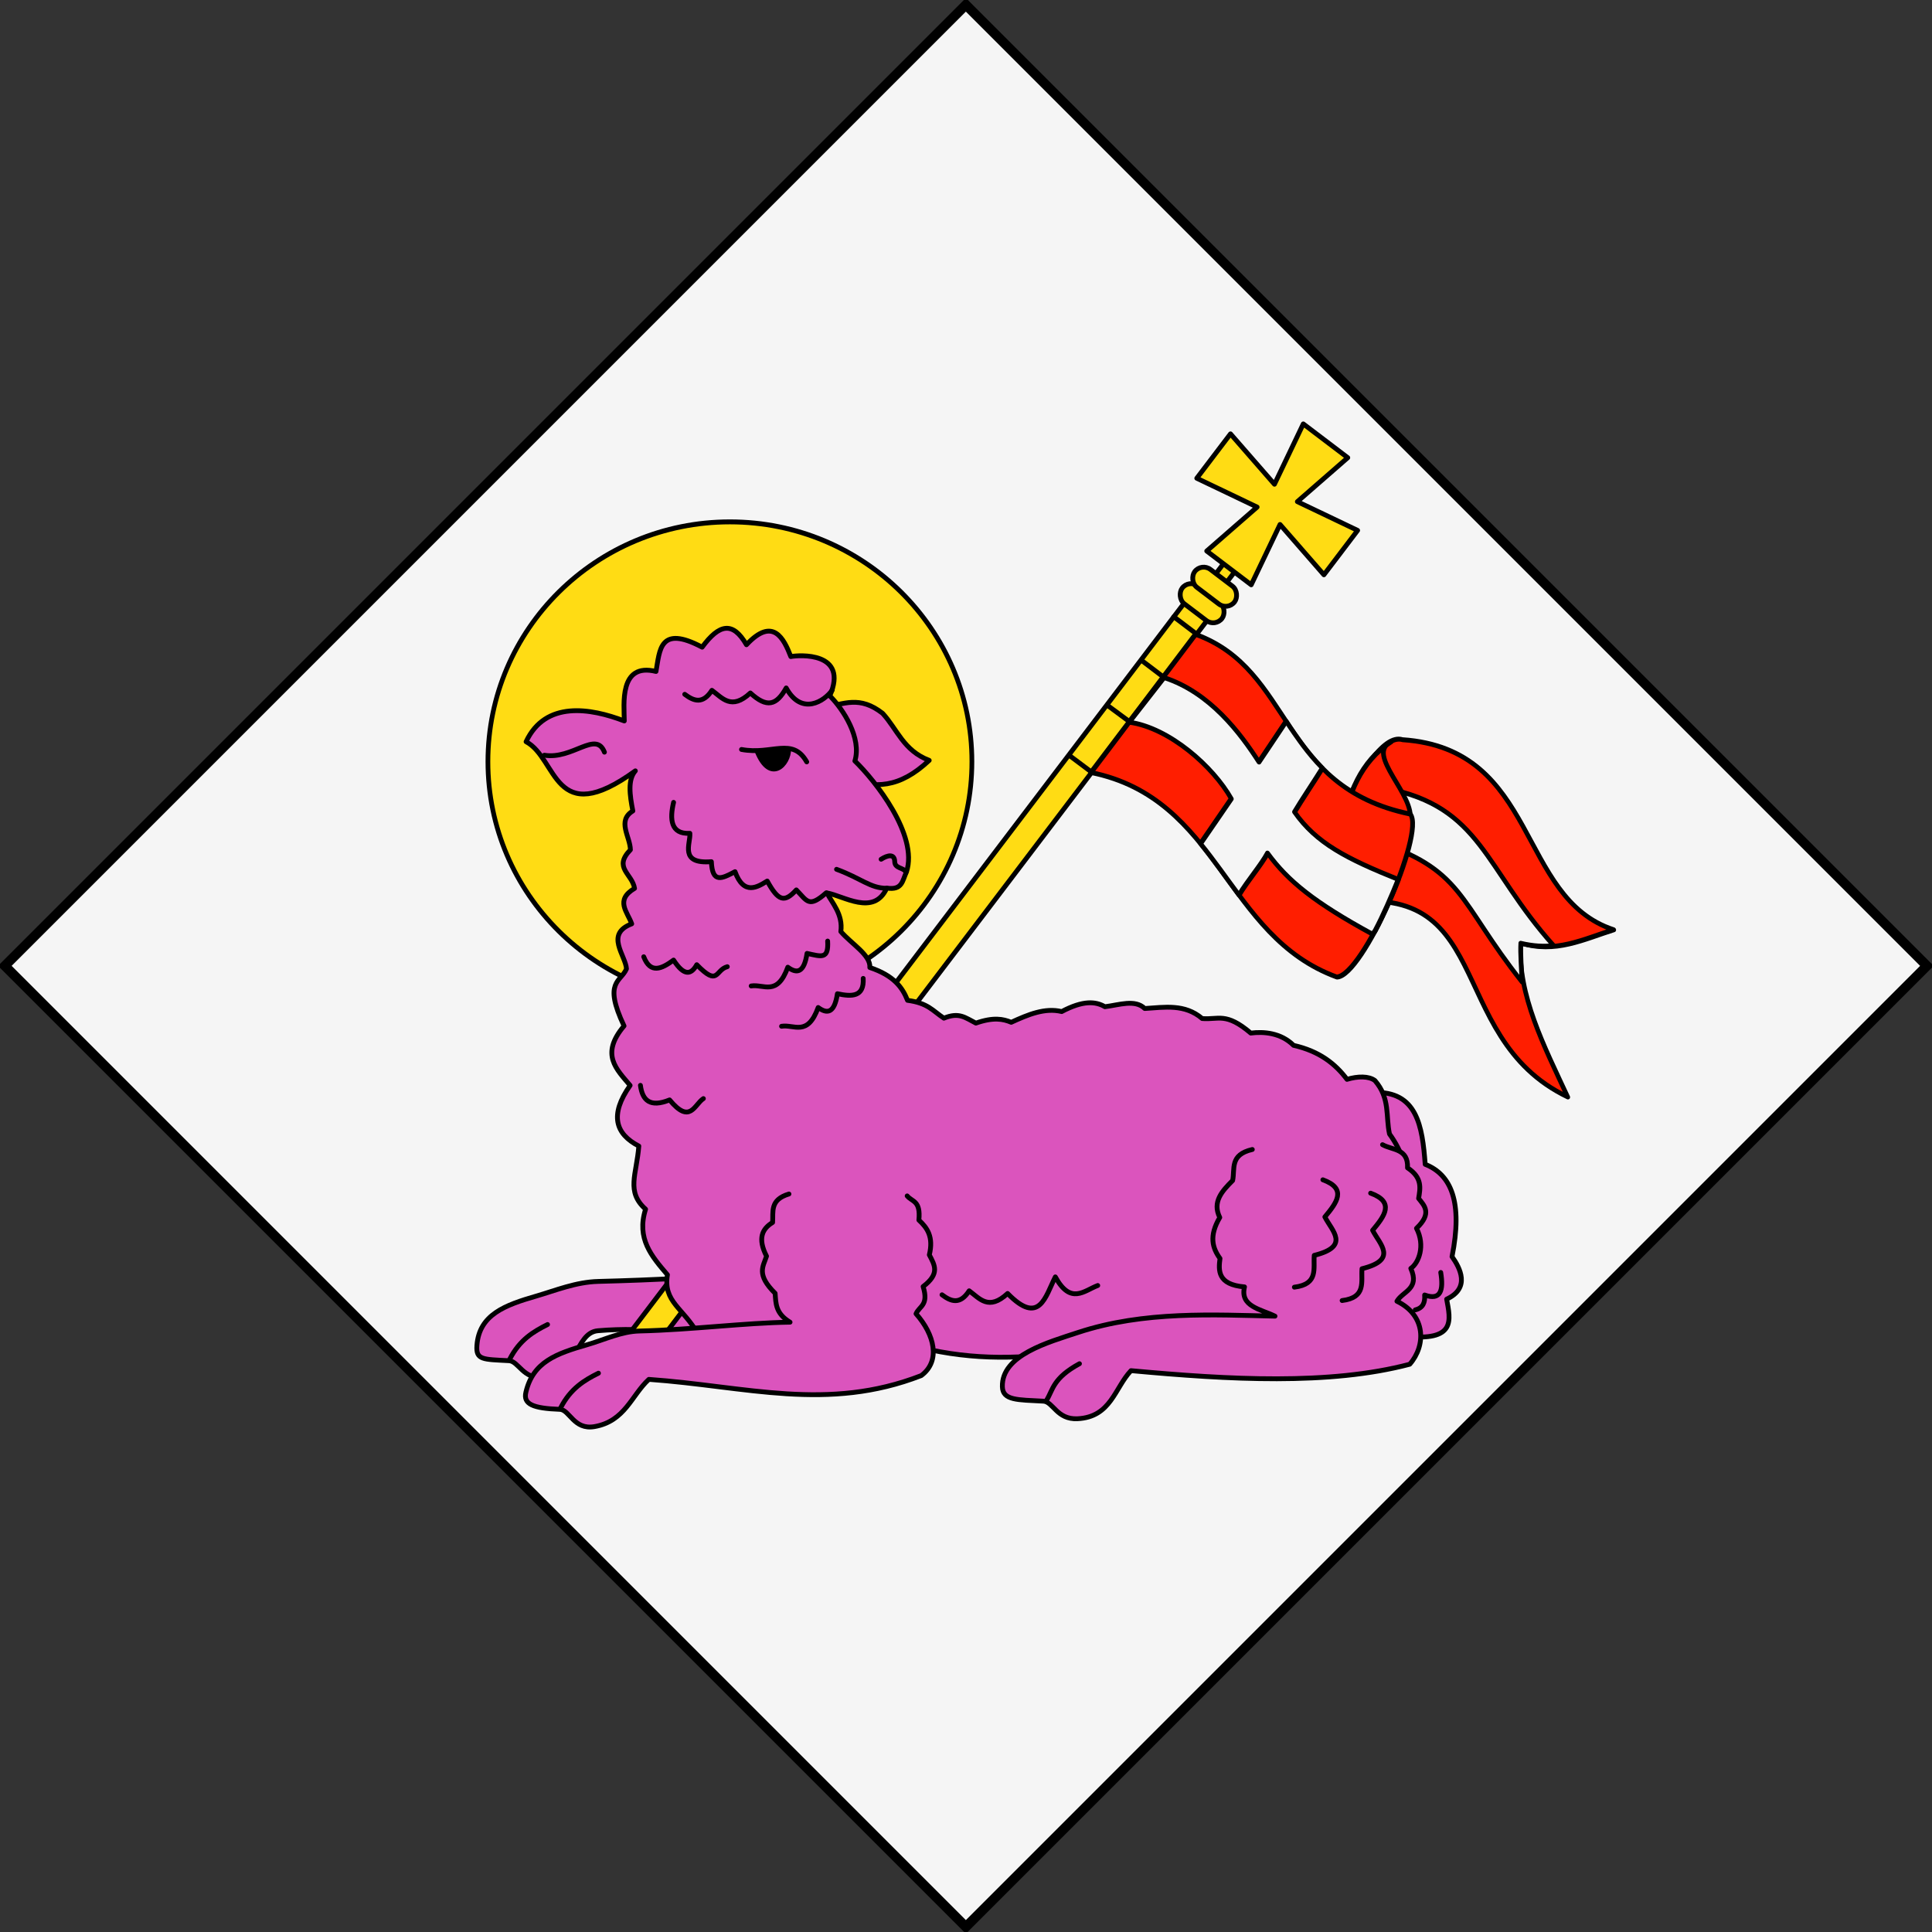 <?xml version="1.0" encoding="UTF-8" standalone="no"?>
<!-- Created with Inkscape (http://www.inkscape.org/) -->

<svg
   xmlns:dc="http://purl.org/dc/elements/1.1/"
   xmlns:cc="http://creativecommons.org/ns#"
   xmlns:rdf="http://www.w3.org/1999/02/22-rdf-syntax-ns#"
   xmlns:svg="http://www.w3.org/2000/svg"
   xmlns="http://www.w3.org/2000/svg"
   xmlns:sodipodi="http://sodipodi.sourceforge.net/DTD/sodipodi-0.dtd"
   xmlns:inkscape="http://www.inkscape.org/namespaces/inkscape"
   width="602"
   height="602"
   id="svg3194"
   sodipodi:version="0.32"
   inkscape:version="0.47 r22583"
   version="1.0"
   sodipodi:docname="Isil i Alós.svg"
   inkscape:output_extension="org.inkscape.output.svg.inkscape">
  <rect width="100%" height="100%" fill="#333333" stroke="none"/>
  <defs
     id="defs3196">
    <inkscape:perspective
       sodipodi:type="inkscape:persp3d"
       inkscape:vp_x="0 : 301 : 1"
       inkscape:vp_y="0 : 1000 : 0"
       inkscape:vp_z="602 : 301 : 1"
       inkscape:persp3d-origin="301 : 200.66667 : 1"
       id="perspective95" />
    <inkscape:perspective
       sodipodi:type="inkscape:persp3d"
       inkscape:vp_x="0 : 445.08908 : 1"
       inkscape:vp_y="0 : 1000 : 0"
       inkscape:vp_z="602 : 445.08908 : 1"
       inkscape:persp3d-origin="301 : 296.72605 : 1"
       id="perspective4601" />
    <inkscape:path-effect
       is_visible="true"
       id="path-effect5279"
       effect="spiro" />
    <inkscape:path-effect
       is_visible="true"
       id="path-effect5283"
       effect="spiro" />
    <inkscape:path-effect
       is_visible="true"
       id="path-effect5287"
       effect="spiro" />
    <inkscape:path-effect
       is_visible="true"
       id="path-effect5291"
       effect="spiro" />
    <inkscape:path-effect
       is_visible="true"
       id="path-effect5295"
       effect="spiro" />
    <inkscape:path-effect
       is_visible="true"
       id="path-effect5299"
       effect="spiro" />
    <inkscape:path-effect
       is_visible="true"
       id="path-effect5303"
       effect="spiro" />
    <inkscape:path-effect
       is_visible="true"
       id="path-effect5307"
       effect="spiro" />
    <inkscape:path-effect
       is_visible="true"
       id="path-effect5311"
       effect="spiro" />
    <inkscape:path-effect
       is_visible="true"
       id="path-effect5315"
       effect="spiro" />
    <inkscape:path-effect
       is_visible="true"
       id="path-effect5319"
       effect="spiro" />
    <inkscape:path-effect
       is_visible="true"
       id="path-effect5323"
       effect="spiro" />
    <inkscape:path-effect
       effect="spiro"
       id="path-effect5153"
       is_visible="true" />
    <inkscape:path-effect
       effect="spiro"
       id="path-effect5156"
       is_visible="true" />
    <inkscape:path-effect
       effect="spiro"
       id="path-effect5159"
       is_visible="true" />
    <inkscape:path-effect
       effect="spiro"
       id="path-effect5162"
       is_visible="true" />
    <inkscape:path-effect
       effect="spiro"
       id="path-effect5165"
       is_visible="true" />
    <inkscape:path-effect
       effect="spiro"
       id="path-effect5168"
       is_visible="true" />
    <inkscape:path-effect
       effect="spiro"
       id="path-effect5171"
       is_visible="true" />
    <inkscape:path-effect
       effect="spiro"
       id="path-effect5174"
       is_visible="true" />
    <inkscape:path-effect
       effect="spiro"
       id="path-effect5177"
       is_visible="true" />
    <inkscape:path-effect
       effect="spiro"
       id="path-effect5180"
       is_visible="true" />
    <inkscape:path-effect
       effect="spiro"
       id="path-effect5183"
       is_visible="true" />
    <inkscape:path-effect
       effect="spiro"
       id="path-effect5186"
       is_visible="true" />
    <inkscape:perspective
       sodipodi:type="inkscape:persp3d"
       inkscape:vp_x="0 : 295.29373 : 1"
       inkscape:vp_y="0 : 1000 : 0"
       inkscape:vp_z="1144.1853 : 295.29373 : 1"
       inkscape:persp3d-origin="572.09265 : 196.86249 : 1"
       id="perspective4442" />
    <inkscape:perspective
       id="perspective4074"
       inkscape:persp3d-origin="0.5 : 0.33333333 : 1"
       inkscape:vp_z="1 : 0.5 : 1"
       inkscape:vp_y="0 : 1000 : 0"
       inkscape:vp_x="0 : 0.5 : 1"
       sodipodi:type="inkscape:persp3d" />
    <inkscape:perspective
       id="perspective4216"
       inkscape:persp3d-origin="0.5 : 0.33333333 : 1"
       inkscape:vp_z="1 : 0.5 : 1"
       inkscape:vp_y="0 : 1000 : 0"
       inkscape:vp_x="0 : 0.5 : 1"
       sodipodi:type="inkscape:persp3d" />
    <inkscape:perspective
       id="perspective4496"
       inkscape:persp3d-origin="0.5 : 0.33333333 : 1"
       inkscape:vp_z="1 : 0.5 : 1"
       inkscape:vp_y="0 : 1000 : 0"
       inkscape:vp_x="0 : 0.5 : 1"
       sodipodi:type="inkscape:persp3d" />
    <inkscape:perspective
       sodipodi:type="inkscape:persp3d"
       inkscape:vp_x="0 : 0.5 : 1"
       inkscape:vp_y="0 : 1000 : 0"
       inkscape:vp_z="1 : 0.5 : 1"
       inkscape:persp3d-origin="0.5 : 0.33333333 : 1"
       id="perspective4657" />
    <inkscape:perspective
       sodipodi:type="inkscape:persp3d"
       inkscape:vp_x="0 : 0.5 : 1"
       inkscape:vp_y="0 : 1000 : 0"
       inkscape:vp_z="1 : 0.5 : 1"
       inkscape:persp3d-origin="0.5 : 0.33333333 : 1"
       id="perspective3553" />
    <inkscape:perspective
       id="perspective10"
       inkscape:persp3d-origin="372.04724 : 350.78739 : 1"
       inkscape:vp_z="744.09448 : 526.18109 : 1"
       inkscape:vp_y="0 : 1000 : 0"
       inkscape:vp_x="0 : 526.18109 : 1"
       sodipodi:type="inkscape:persp3d" />
  </defs>
  <sodipodi:namedview
     id="base"
     pagecolor="#ffffff"
     bordercolor="#666666"
     borderopacity="1.0"
     gridtolerance="10000"
     guidetolerance="10"
     objecttolerance="10"
     inkscape:pageopacity="0.0"
     inkscape:pageshadow="2"
     inkscape:zoom="0.87301075"
     inkscape:cx="312.71093"
     inkscape:cy="254.2924"
     inkscape:document-units="px"
     inkscape:current-layer="layer2"
     inkscape:window-width="1920"
     inkscape:window-height="1032"
     inkscape:window-x="0"
     inkscape:window-y="0"
     height="975px"
     width="550px"
     showgrid="false"
     showguides="true"
     inkscape:guide-bbox="true"
     inkscape:window-maximized="1" />
  <g
     inkscape:groupmode="layer"
     id="layer3"
     inkscape:label="Timbre"
     transform="translate(-28.929,76.64)"
     style="display:inline" />
  <g
     inkscape:label="Escudo"
     inkscape:groupmode="layer"
     id="layer1"
     transform="translate(-28.929,76.64)">
    <g
       id="g7012"
       inkscape:label="Timbre"
       transform="translate(-580.86,-211.678)"
       style="display:inline" />
    <g
       inkscape:label="Escudo"
       id="g7014"
       transform="translate(-580.86,-211.678)"
       style="display:inline" />
    <g
       id="g7016"
       inkscape:label="Piezas"
       style="display:inline"
       transform="translate(-524.432,-288.318)" />
    <g
       id="g7018"
       inkscape:label="Muebles"
       style="display:inline"
       transform="translate(-524.432,-288.318)" />
    <g
       id="g7020"
       inkscape:label="Ornamento"
       transform="translate(-524.432,-288.318)" />
    <path
       d=""
       style="opacity:0.64;fill:#009900;fill-opacity:1"
       id="path3770" />
    <path
       d=""
       style="opacity:0.64;fill:#009900;fill-opacity:1"
       id="path3772" />
    <path
       d=""
       style="opacity:0.64;fill:#009900;fill-opacity:1"
       id="path3774" />
    <g
       transform="translate(1648.83,-7.11)"
       inkscape:label="Piezas"
       id="g5190" />
    <g
       transform="translate(1648.83,-7.11)"
       inkscape:label="Muebles"
       id="g5192" />
    <g
       transform="translate(1648.83,-7.11)"
       inkscape:label="Ornamentos"
       id="g5194" />
    <g
       style="display:inline"
       transform="translate(651.671,-3.059)"
       inkscape:label="Timbre"
       id="g4934" />
    <path
       id="path5344"
       style="opacity:0.64;fill:#009900;fill-opacity:1"
       d="" />
    <path
       id="path5346"
       style="opacity:0.64;fill:#009900;fill-opacity:1"
       d="" />
    <path
       id="path5348"
       style="opacity:0.64;fill:#009900;fill-opacity:1"
       d="" />
    <g
       transform="translate(708.099,-79.7)"
       inkscape:label="Piezas"
       id="g5598" />
    <g
       transform="translate(708.099,-79.7)"
       inkscape:label="Muebles"
       id="g5600" />
    <g
       transform="translate(708.099,-79.7)"
       inkscape:label="Ornamentos"
       id="g5602" />
    <g
       style="display:inline"
       transform="translate(54.854,-64.191)"
       inkscape:label="Timbre"
       id="g4526" />
    <g
       style="display:inline"
       transform="translate(54.854,-64.191)"
       id="g4528"
       inkscape:label="Escudo" />
    <g
       transform="translate(111.282,-140.831)"
       style="display:inline"
       inkscape:label="Piezas"
       id="g4530" />
    <g
       transform="translate(111.282,-140.831)"
       style="display:inline"
       inkscape:label="Muebles"
       id="g4532" />
    <g
       transform="translate(111.282,-140.831)"
       inkscape:label="Ornamento"
       id="g4534" />
    <path
       id="path4536"
       style="opacity:0.64;fill:#009900;fill-opacity:1"
       d="" />
    <path
       id="path4538"
       style="opacity:0.64;fill:#009900;fill-opacity:1"
       d="" />
    <path
       id="path4540"
       style="opacity:0.64;fill:#009900;fill-opacity:1"
       d="" />
    <g
       id="g4542"
       inkscape:label="Piezas"
       transform="translate(2284.55,140.378)" />
    <g
       id="g4544"
       inkscape:label="Muebles"
       transform="translate(2284.55,140.378)" />
    <g
       id="g4546"
       inkscape:label="Ornamentos"
       transform="translate(2284.55,140.378)" />
    <g
       id="g4548"
       inkscape:label="Timbre"
       transform="translate(1287.38,144.428)"
       style="display:inline" />
    <path
       d=""
       style="opacity:0.64;fill:#009900;fill-opacity:1"
       id="path4550" />
    <path
       d=""
       style="opacity:0.64;fill:#009900;fill-opacity:1"
       id="path4552" />
    <path
       d=""
       style="opacity:0.64;fill:#009900;fill-opacity:1"
       id="path4554" />
    <g
       id="g4556"
       inkscape:label="Piezas"
       transform="translate(1343.81,67.788)" />
    <g
       id="g4558"
       inkscape:label="Muebles"
       transform="translate(1343.81,67.788)" />
    <g
       id="g4560"
       inkscape:label="Ornamentos"
       transform="translate(1343.81,67.788)" />
    <g
       id="g4628"
       inkscape:label="Piezas"
       transform="translate(692.143,70.847)" />
    <g
       id="g4774"
       inkscape:label="Ornamentos"
       transform="translate(692.143,70.847)" />
  </g>
  <g
     inkscape:groupmode="layer"
     id="layer4"
     inkscape:label="Piezas"
     transform="translate(27.5,1.6070268e-4)" />
  <g
     inkscape:groupmode="layer"
     id="layer5"
     inkscape:label="Muebles"
     transform="translate(27.5,1.6070268e-4)">
    <g
       transform="translate(-492.324,16.916)"
       style="display:inline"
       id="g3784" />
    <path
       id="path1887"
       style="opacity:0.64;fill:#009900;fill-opacity:1"
       d="" />
    <path
       id="path1883"
       style="opacity:0.64;fill:#009900;fill-opacity:1"
       d="" />
    <path
       id="path1881"
       style="opacity:0.64;fill:#009900;fill-opacity:1"
       d="" />
    <g
       transform="translate(-435.895,-59.724)"
       id="g3789" />
    <g
       transform="translate(-435.895,-59.724)"
       id="g3791" />
    <g
       transform="translate(-435.895,-59.724)"
       id="g3793" />
    <g
       id="g4574"
       inkscape:label="Ornamentos"
       style="display:inline"
       sodipodi:insensitive="true"
       transform="translate(-1117.11,-93.681)" />
  </g>
  <g
     inkscape:groupmode="layer"
     id="layer6"
     inkscape:label="Ornamentos"
     transform="translate(27.5,1.6070268e-4)" />
  <g
     inkscape:groupmode="layer"
     id="layer2"
     inkscape:label="Borde 3px"
     style="display:inline"
     transform="translate(27.5,1.6070268e-4)">
    <g
       transform="translate(859.324,-528.369)"
       id="layer3-7"
       style="display:inline" />
    <g
       transform="translate(859.324,-528.369)"
       id="layer1-4"
       style="display:inline" />
    <g
       transform="translate(915.752,-605.009)"
       id="layer4-0"
       style="display:inline" />
    <g
       transform="translate(915.752,-605.009)"
       id="layer5-9"
       style="display:inline" />
    <g
       transform="translate(915.752,-605.009)"
       id="layer2-4" />
    <path
       d=""
       id="path1887-8"
       style="opacity:0.64;fill:#009900;fill-opacity:1"
       inkscape:connector-curvature="0" />
    <path
       d=""
       id="path1883-8"
       style="opacity:0.64;fill:#009900;fill-opacity:1"
       inkscape:connector-curvature="0" />
    <path
       d=""
       id="path1881-2"
       style="opacity:0.64;fill:#009900;fill-opacity:1"
       inkscape:connector-curvature="0" />
    <path
       d=""
       id="path5654"
       style="opacity:0.64;fill:#009900;fill-opacity:1"
       inkscape:connector-curvature="0" />
    <path
       d=""
       id="path5656"
       style="opacity:0.64;fill:#009900;fill-opacity:1"
       inkscape:connector-curvature="0" />
    <path
       d=""
       id="path5658"
       style="opacity:0.64;fill:#009900;fill-opacity:1"
       inkscape:connector-curvature="0" />
    <path
       d=""
       id="path5344-4"
       style="opacity:0.64;fill:#009900;fill-opacity:1"
       inkscape:connector-curvature="0" />
    <path
       d=""
       id="path5346-5"
       style="opacity:0.64;fill:#009900;fill-opacity:1"
       inkscape:connector-curvature="0" />
    <path
       d=""
       id="path5348-5"
       style="opacity:0.64;fill:#009900;fill-opacity:1"
       inkscape:connector-curvature="0" />
    <path
       d=""
       id="path3467"
       style="opacity:0.64;fill:#009900;fill-opacity:1"
       inkscape:connector-curvature="0" />
    <path
       d=""
       id="path3469"
       style="opacity:0.64;fill:#009900;fill-opacity:1"
       inkscape:connector-curvature="0" />
    <path
       d=""
       id="path3471"
       style="opacity:0.64;fill:#009900;fill-opacity:1"
       inkscape:connector-curvature="0" />
    <path
       d=""
       id="path3481"
       style="opacity:0.64;fill:#009900;fill-opacity:1"
       inkscape:connector-curvature="0" />
    <path
       d=""
       id="path3483"
       style="opacity:0.64;fill:#009900;fill-opacity:1"
       inkscape:connector-curvature="0" />
    <path
       d=""
       id="path3485"
       style="opacity:0.64;fill:#009900;fill-opacity:1"
       inkscape:connector-curvature="0" />
    <g
       id="g50341"
       transform="translate(550.071,-28.905)" />
    <g
       transform="translate(823.556,160.545)"
       id="g9131"
       style="display:inline" />
    <path
       inkscape:connector-curvature="0"
       d=""
       id="path9133"
       style="opacity:0.64;fill:#009900;fill-opacity:1" />
    <path
       inkscape:connector-curvature="0"
       d=""
       id="path9135"
       style="opacity:0.64;fill:#009900;fill-opacity:1" />
    <path
       inkscape:connector-curvature="0"
       d=""
       id="path9137"
       style="opacity:0.64;fill:#009900;fill-opacity:1" />
    <g
       transform="translate(879.985,83.905)"
       id="g9139" />
    <g
       transform="translate(879.985,83.905)"
       id="g9141" />
    <g
       transform="translate(879.985,83.905)"
       id="g9143" />
    <g
       transform="translate(198.768,49.948)"
       id="g9145"
       style="display:inline" />
    <g
       transform="translate(1810.681,378.477)"
       id="g9155"
       style="stroke:#000000;stroke-width:1;stroke-miterlimit:4;stroke-opacity:1;stroke-dasharray:none;display:inline" />
    <path
       inkscape:connector-curvature="0"
       d=""
       id="path9157"
       style="opacity:0.64;fill:#009900;fill-opacity:1;stroke:#000000;stroke-width:1;stroke-miterlimit:4;stroke-opacity:1;stroke-dasharray:none" />
    <path
       inkscape:connector-curvature="0"
       d=""
       id="path9159"
       style="opacity:0.64;fill:#009900;fill-opacity:1;stroke:#000000;stroke-width:1;stroke-miterlimit:4;stroke-opacity:1;stroke-dasharray:none" />
    <path
       inkscape:connector-curvature="0"
       d=""
       id="path9161"
       style="opacity:0.64;fill:#009900;fill-opacity:1;stroke:#000000;stroke-width:1;stroke-miterlimit:4;stroke-opacity:1;stroke-dasharray:none" />
    <g
       transform="translate(1867.109,301.837)"
       id="g9163"
       style="stroke:#000000;stroke-width:1;stroke-miterlimit:4;stroke-opacity:1;stroke-dasharray:none" />
    <g
       transform="translate(1867.109,301.837)"
       id="g9165"
       style="stroke:#000000;stroke-width:1;stroke-miterlimit:4;stroke-opacity:1;stroke-dasharray:none" />
    <g
       transform="translate(1867.109,301.837)"
       id="g9167"
       style="stroke:#000000;stroke-width:1;stroke-miterlimit:4;stroke-opacity:1;stroke-dasharray:none" />
    <g
       transform="translate(1185.892,267.88)"
       id="g9169"
       style="stroke:#000000;stroke-width:1;stroke-miterlimit:4;stroke-opacity:1;stroke-dasharray:none;display:inline" />
    <g
       transform="translate(2116.121,223.253)"
       id="g9171"
       style="stroke:#000000;stroke-width:1;stroke-miterlimit:4;stroke-opacity:1;stroke-dasharray:none;display:inline" />
    <path
       inkscape:connector-curvature="0"
       d=""
       id="path9173"
       style="opacity:0.64;fill:#009900;fill-opacity:1;stroke:#000000;stroke-width:1;stroke-miterlimit:4;stroke-opacity:1;stroke-dasharray:none" />
    <path
       inkscape:connector-curvature="0"
       d=""
       id="path9175"
       style="opacity:0.64;fill:#009900;fill-opacity:1;stroke:#000000;stroke-width:1;stroke-miterlimit:4;stroke-opacity:1;stroke-dasharray:none" />
    <path
       inkscape:connector-curvature="0"
       d=""
       id="path9177"
       style="opacity:0.64;fill:#009900;fill-opacity:1;stroke:#000000;stroke-width:1;stroke-miterlimit:4;stroke-opacity:1;stroke-dasharray:none" />
    <g
       transform="translate(2814.136,146.871)"
       id="g9179"
       style="stroke:#000000;stroke-width:1;stroke-miterlimit:4;stroke-opacity:1;stroke-dasharray:none" />
    <g
       transform="translate(2814.136,146.871)"
       id="g9181"
       style="stroke:#000000;stroke-width:1;stroke-miterlimit:4;stroke-opacity:1;stroke-dasharray:none" />
    <g
       transform="translate(2814.136,146.871)"
       id="g9183"
       style="stroke:#000000;stroke-width:1;stroke-miterlimit:4;stroke-opacity:1;stroke-dasharray:none" />
    <g
       transform="translate(1816.974,150.922)"
       id="g9185"
       style="stroke:#000000;stroke-width:1;stroke-miterlimit:4;stroke-opacity:1;stroke-dasharray:none;display:inline" />
    <path
       inkscape:connector-curvature="0"
       d=""
       id="path9187"
       style="opacity:0.64;fill:#009900;fill-opacity:1;stroke:#000000;stroke-width:1;stroke-miterlimit:4;stroke-opacity:1;stroke-dasharray:none" />
    <path
       inkscape:connector-curvature="0"
       d=""
       id="path9189"
       style="opacity:0.64;fill:#009900;fill-opacity:1;stroke:#000000;stroke-width:1;stroke-miterlimit:4;stroke-opacity:1;stroke-dasharray:none" />
    <path
       inkscape:connector-curvature="0"
       d=""
       id="path9191"
       style="opacity:0.64;fill:#009900;fill-opacity:1;stroke:#000000;stroke-width:1;stroke-miterlimit:4;stroke-opacity:1;stroke-dasharray:none" />
    <g
       transform="translate(1873.402,74.281)"
       id="g9193"
       style="stroke:#000000;stroke-width:1;stroke-miterlimit:4;stroke-opacity:1;stroke-dasharray:none" />
    <g
       transform="translate(1873.402,74.281)"
       id="g9195"
       style="stroke:#000000;stroke-width:1;stroke-miterlimit:4;stroke-opacity:1;stroke-dasharray:none" />
    <g
       transform="translate(1873.402,74.281)"
       id="g9197"
       style="stroke:#000000;stroke-width:1;stroke-miterlimit:4;stroke-opacity:1;stroke-dasharray:none" />
    <path
       inkscape:connector-curvature="0"
       d=""
       id="path9199"
       style="opacity:0.64;fill:#009900;fill-opacity:1;stroke:#000000;stroke-width:1;stroke-miterlimit:4;stroke-opacity:1;stroke-dasharray:none" />
    <path
       inkscape:connector-curvature="0"
       d=""
       id="path9201"
       style="opacity:0.64;fill:#009900;fill-opacity:1;stroke:#000000;stroke-width:1;stroke-miterlimit:4;stroke-opacity:1;stroke-dasharray:none" />
    <path
       inkscape:connector-curvature="0"
       d=""
       id="path9203"
       style="opacity:0.64;fill:#009900;fill-opacity:1;stroke:#000000;stroke-width:1;stroke-miterlimit:4;stroke-opacity:1;stroke-dasharray:none" />
    <g
       transform="translate(2186.998,-382.645)"
       id="g9205"
       style="stroke:#000000;stroke-width:1;stroke-miterlimit:4;stroke-opacity:1;stroke-dasharray:none" />
    <g
       transform="translate(2186.998,-382.645)"
       id="g9207"
       style="stroke:#000000;stroke-width:1;stroke-miterlimit:4;stroke-opacity:1;stroke-dasharray:none" />
    <g
       transform="translate(2186.998,-382.645)"
       id="g9209"
       style="stroke:#000000;stroke-width:1;stroke-miterlimit:4;stroke-opacity:1;stroke-dasharray:none" />
    <g
       transform="translate(1189.836,-378.594)"
       id="g9211"
       style="stroke:#000000;stroke-width:1;stroke-miterlimit:4;stroke-opacity:1;stroke-dasharray:none;display:inline" />
    <path
       inkscape:connector-curvature="0"
       d=""
       id="path9213"
       style="opacity:0.64;fill:#009900;fill-opacity:1;stroke:#000000;stroke-width:1;stroke-miterlimit:4;stroke-opacity:1;stroke-dasharray:none" />
    <path
       inkscape:connector-curvature="0"
       d=""
       id="path9215"
       style="opacity:0.64;fill:#009900;fill-opacity:1;stroke:#000000;stroke-width:1;stroke-miterlimit:4;stroke-opacity:1;stroke-dasharray:none" />
    <path
       inkscape:connector-curvature="0"
       d=""
       id="path9217"
       style="opacity:0.64;fill:#009900;fill-opacity:1;stroke:#000000;stroke-width:1;stroke-miterlimit:4;stroke-opacity:1;stroke-dasharray:none" />
    <g
       transform="translate(1246.265,-455.235)"
       id="g9219"
       style="stroke:#000000;stroke-width:1;stroke-miterlimit:4;stroke-opacity:1;stroke-dasharray:none" />
    <g
       transform="translate(1246.265,-455.235)"
       id="g9221"
       style="stroke:#000000;stroke-width:1;stroke-miterlimit:4;stroke-opacity:1;stroke-dasharray:none" />
    <g
       transform="translate(1246.265,-455.235)"
       id="g9223"
       style="stroke:#000000;stroke-width:1;stroke-miterlimit:4;stroke-opacity:1;stroke-dasharray:none" />
    <g
       transform="translate(2172.55,146.613)"
       id="g9225"
       style="stroke:#000000;stroke-width:1;stroke-miterlimit:4;stroke-opacity:1;stroke-dasharray:none" />
    <g
       transform="translate(2172.55,146.613)"
       id="g9227"
       style="stroke:#000000;stroke-width:1;stroke-miterlimit:4;stroke-opacity:1;stroke-dasharray:none" />
    <g
       transform="translate(2172.55,146.613)"
       id="g9229"
       style="stroke:#000000;stroke-width:1;stroke-miterlimit:4;stroke-opacity:1;stroke-dasharray:none" />
    <path
       inkscape:connector-curvature="0"
       d=""
       id="path9231"
       style="opacity:0.64;fill:#009900;fill-opacity:1;stroke:#000000;stroke-width:1;stroke-miterlimit:4;stroke-opacity:1;stroke-dasharray:none" />
    <path
       inkscape:connector-curvature="0"
       d=""
       id="path9233"
       style="opacity:0.64;fill:#009900;fill-opacity:1;stroke:#000000;stroke-width:1;stroke-miterlimit:4;stroke-opacity:1;stroke-dasharray:none" />
    <path
       inkscape:connector-curvature="0"
       d=""
       id="path9235"
       style="opacity:0.64;fill:#009900;fill-opacity:1;stroke:#000000;stroke-width:1;stroke-miterlimit:4;stroke-opacity:1;stroke-dasharray:none" />
    <path
       inkscape:connector-curvature="0"
       d=""
       id="path9237"
       style="opacity:0.64;fill:#009900;fill-opacity:1;stroke:#000000;stroke-width:1;stroke-miterlimit:4;stroke-opacity:1;stroke-dasharray:none" />
    <path
       inkscape:connector-curvature="0"
       d=""
       id="path9239"
       style="opacity:0.64;fill:#009900;fill-opacity:1;stroke:#000000;stroke-width:1;stroke-miterlimit:4;stroke-opacity:1;stroke-dasharray:none" />
    <path
       inkscape:connector-curvature="0"
       d=""
       id="path9241"
       style="opacity:0.64;fill:#009900;fill-opacity:1;stroke:#000000;stroke-width:1;stroke-miterlimit:4;stroke-opacity:1;stroke-dasharray:none" />
    <path
       inkscape:connector-curvature="0"
       d=""
       id="path9243"
       style="opacity:0.64;fill:#009900;fill-opacity:1;stroke:#000000;stroke-width:1;stroke-miterlimit:4;stroke-opacity:1;stroke-dasharray:none" />
    <path
       inkscape:connector-curvature="0"
       d=""
       id="path9245"
       style="opacity:0.64;fill:#009900;fill-opacity:1;stroke:#000000;stroke-width:1;stroke-miterlimit:4;stroke-opacity:1;stroke-dasharray:none" />
    <path
       inkscape:connector-curvature="0"
       d=""
       id="path9247"
       style="opacity:0.64;fill:#009900;fill-opacity:1;stroke:#000000;stroke-width:1;stroke-miterlimit:4;stroke-opacity:1;stroke-dasharray:none" />
    <path
       inkscape:connector-curvature="0"
       d=""
       id="path9249"
       style="opacity:0.64;fill:#009900;fill-opacity:1;stroke:#000000;stroke-width:1;stroke-miterlimit:4;stroke-opacity:1;stroke-dasharray:none" />
    <path
       inkscape:connector-curvature="0"
       d=""
       id="path9251"
       style="opacity:0.64;fill:#009900;fill-opacity:1;stroke:#000000;stroke-width:1;stroke-miterlimit:4;stroke-opacity:1;stroke-dasharray:none" />
    <path
       inkscape:connector-curvature="0"
       d=""
       id="path9253"
       style="opacity:0.64;fill:#009900;fill-opacity:1;stroke:#000000;stroke-width:1;stroke-miterlimit:4;stroke-opacity:1;stroke-dasharray:none" />
    <path
       inkscape:connector-curvature="0"
       d=""
       id="path9255"
       style="opacity:0.64;fill:#009900;fill-opacity:1;stroke:#000000;stroke-width:1;stroke-miterlimit:4;stroke-opacity:1;stroke-dasharray:none" />
    <path
       inkscape:connector-curvature="0"
       d=""
       id="path9257"
       style="opacity:0.64;fill:#009900;fill-opacity:1;stroke:#000000;stroke-width:1;stroke-miterlimit:4;stroke-opacity:1;stroke-dasharray:none" />
    <path
       inkscape:connector-curvature="0"
       d=""
       id="path9259"
       style="opacity:0.64;fill:#009900;fill-opacity:1;stroke:#000000;stroke-width:1;stroke-miterlimit:4;stroke-opacity:1;stroke-dasharray:none" />
    <g
       id="g4780">
      <path
         inkscape:connector-curvature="0"
         sodipodi:nodetypes="ccccc"
         id="path13304"
         d="m 273.5,1.5 -299.5,299.5 299.5,299.5 299.5,-299.5 -299.5,-299.5 z"
         style="fill:#f5f5f5;fill-opacity:1;fill-rule:evenodd;stroke:#000000;stroke-width:1;stroke-linecap:butt;stroke-linejoin:miter;stroke-miterlimit:4;stroke-opacity:1;stroke-dasharray:none;stroke-dashoffset:0;marker:none;visibility:visible;display:inline;overflow:visible" />
      <rect
         transform="matrix(0.707,-0.707,0.707,0.707,0,0)"
         style="fill:#f5f5f5;stroke:#000000;stroke-width:3;stroke-linecap:butt;stroke-linejoin:miter;stroke-miterlimit:4;stroke-opacity:1;stroke-dasharray:none;stroke-dashoffset:0;marker:none;visibility:visible;display:inline;overflow:visible"
         id="rect12296"
         width="423.557"
         height="423.557"
         x="-231.224"
         y="194.454" />
      <g
         transform="translate(16,10)"
         style="stroke-width:1.5;stroke-miterlimit:4;stroke-dasharray:none"
         id="g3959">
        <path
           sodipodi:type="arc"
           style="fill:#ffdc14;stroke:#000000;stroke-width:1.203;stroke-linecap:round;stroke-linejoin:round;stroke-miterlimit:4;stroke-opacity:1;stroke-dasharray:none"
           id="path4928"
           sodipodi:cx="68.95076"
           sodipodi:cy="657.94952"
           sodipodi:rx="61.805603"
           sodipodi:ry="58.590282"
           d="m 130.756,657.95 c 0,32.359 -27.671,58.59 -61.806,58.59 -34.134,0 -61.806,-26.232 -61.806,-58.59 0,-32.359 27.671,-58.59 61.806,-58.59 34.134,0 61.806,26.232 61.806,58.59 z"
           transform="matrix(1.22,0,0,1.275,99.816,-611.571)" />
        <g
           style="fill:#db54bd;stroke:#000000;stroke-width:1.5;stroke-linecap:round;stroke-linejoin:round;stroke-miterlimit:4;stroke-opacity:1;stroke-dasharray:none"
           id="g4920"
           transform="translate(431.527,-446.628)">
          <path
             inkscape:connector-curvature="0"
             sodipodi:nodetypes="cccsssssscc"
             id="path4922"
             d="m -207.903,793.867 c 11.393,17.843 2.824,31.099 2.766,36.72 5.748,6.473 4.003,11.971 2.398,18.775 -31.168,11.041 -55.557,-0.702 -85.968,1.912 -7.317,0.629 -6.311,14.235 -16.963,14.721 -6.507,0.297 -7.748,-5.219 -10.754,-5.379 -8.19,-0.434 -10.326,-0.214 -10.001,-4.735 0.697,-9.692 8.872,-12.61 18.493,-15.403 5.953,-1.728 12.372,-4.392 19.335,-4.565 17.367,-0.431 36.57,-1.469 50.281,-2.306 -12.453,-17.239 -10.544,-26.897 -5.675,-38.269"
             style="fill:#db54bd;stroke:#000000;stroke-width:1.5;stroke-linecap:round;stroke-linejoin:round;stroke-miterlimit:4;stroke-opacity:1;stroke-dasharray:none" />
          <path
             inkscape:connector-curvature="0"
             style="fill:#db54bd;stroke:#000000;stroke-width:1.5;stroke-linecap:round;stroke-linejoin:round;stroke-miterlimit:4;stroke-opacity:1;stroke-dasharray:none"
             d="m 33.415,274.612 c 3.111,-6.065 7.394,-8.613 11.794,-10.811"
             id="path4924"
             transform="translate(-349.62,585.54)"
             sodipodi:nodetypes="cc" />
        </g>
        <g
           style="fill:#db54bd;stroke:#000000;stroke-width:1.422;stroke-linecap:round;stroke-linejoin:round;stroke-miterlimit:4;stroke-opacity:1;stroke-dasharray:none"
           id="g4138"
           transform="matrix(0.84,0.638,-0.638,0.84,442.141,-680.067)">
          <g
             style="fill:#db54bd;stroke:#000000;stroke-width:1.422;stroke-linecap:round;stroke-linejoin:round;stroke-miterlimit:4;stroke-opacity:1;stroke-dasharray:none"
             id="g4140">
            <path
               sodipodi:nodetypes="ccccc"
               id="path4142"
               d="m 403.915,714.362 8.477,0 0,296.574 c -2.38,2.228 -5.187,2.32 -8.477,0 l 0,-296.574 z"
               style="fill:#ffdc14;fill-rule:evenodd;stroke:#000000;stroke-width:1.422;stroke-linecap:round;stroke-linejoin:round;stroke-miterlimit:4;stroke-opacity:1;stroke-dasharray:none"
               inkscape:connector-curvature="0" />
            <rect
               ry="3.315"
               y="708.151"
               x="400.758"
               height="6.63"
               width="14.791"
               id="rect4144"
               style="fill:#ffdc14;fill-rule:evenodd;stroke:#000000;stroke-width:1.422;stroke-linecap:round;stroke-linejoin:round;stroke-miterlimit:4;stroke-opacity:1;stroke-dasharray:none" />
            <rect
               transform="matrix(0,-1,-1,0,0,0)"
               y="-410.194"
               x="-704.198"
               height="4.08"
               width="9.436"
               id="rect4146"
               style="fill:#ffdc14;fill-rule:evenodd;stroke:#000000;stroke-width:1.422;stroke-linecap:round;stroke-linejoin:round;stroke-miterlimit:4;stroke-opacity:1;stroke-dasharray:none" />
            <path
               sodipodi:nodetypes="ccccccccccccc"
               id="path4148"
               d="m 399.906,651.204 4,19.344 -19.344,-4 0,16.469 19.344,-4 -4,19.344 16.5,0 -4,-19.344 19.312,4 0,-16.469 -19.312,4 4,-19.344 -16.5,0 z"
               style="fill:#ffdc14;fill-rule:evenodd;stroke:#000000;stroke-width:1.422;stroke-linecap:round;stroke-linejoin:round;stroke-miterlimit:4;stroke-opacity:1;stroke-dasharray:none"
               inkscape:connector-curvature="0" />
            <rect
               style="fill:#ffdc14;fill-rule:evenodd;stroke:#000000;stroke-width:1.422;stroke-linecap:round;stroke-linejoin:round;stroke-miterlimit:4;stroke-opacity:1;stroke-dasharray:none"
               id="rect4150"
               width="14.791"
               height="6.63"
               x="400.758"
               y="702.03"
               ry="3.315" />
          </g>
          <g
             style="fill:#db54bd;stroke:#000000;stroke-width:1.018;stroke-linecap:round;stroke-linejoin:round;stroke-miterlimit:4;stroke-opacity:1;stroke-dasharray:none"
             id="g4152"
             transform="matrix(1.006,-0.914,1.05,0.987,-602.887,432.63)">
            <path
               style="fill:#ff1e00;fill-opacity:1;fill-rule:evenodd;stroke:#000000;stroke-width:1.018;stroke-linecap:round;stroke-linejoin:round;stroke-miterlimit:4;stroke-opacity:1;stroke-dasharray:none"
               id="path4154"
               d="m 421.847,724.645 c -25.162,-14.78 -6.317,-47.903 -45.15,-43.384 -6.484,0.159 14.851,-35.923 22.567,-32.774 29.043,4.376 18.803,34.44 38.519,42.737 -6.789,1.396 -13.531,3.877 -20.503,0.996 -2.513,10.64 1.325,21.545 4.568,32.426 z"
               inkscape:connector-curvature="0" />
            <path
               style="fill:#f5f5f5;fill-opacity:1;fill-rule:evenodd;stroke:#000000;stroke-width:1.018;stroke-linecap:round;stroke-linejoin:round;stroke-miterlimit:4;stroke-opacity:1;stroke-dasharray:none"
               id="path4156"
               d="m 424.305,693.392 c -12.102,-17.06 -10.529,-29.784 -30.369,-35.245 l -4.805,10.406 c 18.727,7.464 16.145,13.917 27.057,31.718 0.366,-2.712 0.637,-5.827 1.143,-7.943 2.64,0.851 5.012,1.152 6.975,1.064 z"
               inkscape:connector-curvature="0" />
            <path
               style="fill:#ff1e00;fill-opacity:1;fill-rule:evenodd;stroke:#000000;stroke-width:1.018;stroke-linecap:round;stroke-linejoin:round;stroke-miterlimit:4;stroke-opacity:1;stroke-dasharray:none"
               id="path4158"
               d="m 397.875,665.182 c 2.33,-4.887 -7.316,-14.452 -1.157,-16.49 -7.186,3.478 -11.382,10.153 -13.405,16.827 3.181,2.616 6.01,5.807 14.562,-0.336 z"
               inkscape:connector-curvature="0" />
            <path
               style="fill:#ff1e00;fill-opacity:1;fill-rule:evenodd;stroke:#000000;stroke-width:1.018;stroke-linecap:round;stroke-linejoin:round;stroke-miterlimit:4;stroke-opacity:1;stroke-dasharray:none"
               id="path4160"
               d="m 331.091,649.576 c 26.773,7.698 22.779,35.892 45.452,46.334 5.605,0.335 24.235,-27.909 21.712,-32.046 -27.434,-7.94 -19.847,-31.643 -39.686,-40.701 0,0 -27.478,26.413 -27.478,26.413 z"
               sodipodi:nodetypes="ccccc"
               inkscape:connector-curvature="0" />
            <path
               style="fill:#f5f5f5;fill-opacity:1;fill-rule:evenodd;stroke:#000000;stroke-width:1.018;stroke-linecap:round;stroke-linejoin:round;stroke-miterlimit:4;stroke-opacity:1;stroke-dasharray:none"
               d="m 374.924,642.601 -7.343,7.864 c -2.93,-6.214 -8.003,-15.148 -17.358,-19.017 l -9.106,8.511 c 8.508,1.877 16.494,10.66 19.199,17.523 l -8.247,8.641 c 2.302,3.634 4.284,7.481 6.416,11.229 2.395,-2.807 5.829,-5.711 7.659,-8.077 3.379,6.11 8.315,10.994 19.67,18.529 0.2,-0.204 0.395,-0.416 0.591,-0.625 0.01,-0.012 0.022,-0.022 0.034,-0.032 0.014,-0.019 0.036,-0.03 0.05,-0.048 0.02,-0.026 0.032,-0.053 0.051,-0.079 2.097,-2.716 4.734,-6.703 6.607,-9.748 0.036,-0.06 0.084,-0.114 0.12,-0.174 0.013,-0.021 0.022,-0.042 0.035,-0.063 -10.367,-5.185 -16.365,-8.946 -19.878,-15.682 1.875,-2.224 5.257,-5.831 7.591,-8.488 -0.036,-0.045 -0.074,-0.088 -0.11,-0.133 -1.233,-1.57 -2.297,-3.209 -3.257,-4.884 -0.174,-0.304 -0.339,-0.607 -0.507,-0.913 -0.31,-0.564 -0.611,-1.124 -0.904,-1.692 -0.227,-0.439 -0.453,-0.879 -0.673,-1.319 -0.219,-0.44 -0.425,-0.881 -0.64,-1.321 z"
               id="path4162"
               inkscape:connector-curvature="0" />
          </g>
          <path
             style="fill:#db54bd;stroke:#000000;stroke-width:1.422;stroke-linecap:round;stroke-linejoin:round;stroke-miterlimit:4;stroke-opacity:1;stroke-dasharray:none"
             d="m 412.456,719.711 -8.552,0"
             id="path4164"
             inkscape:connector-curvature="0" />
          <path
             style="fill:#db54bd;stroke:#000000;stroke-width:1.422;stroke-linecap:round;stroke-linejoin:round;stroke-miterlimit:4;stroke-opacity:1;stroke-dasharray:none"
             d="m 412.537,770.942 -8.417,0.052"
             id="path4166"
             inkscape:connector-curvature="0"
             sodipodi:nodetypes="cc" />
          <path
             style="fill:#db54bd;stroke:#000000;stroke-width:1.422;stroke-linecap:round;stroke-linejoin:round;stroke-miterlimit:4;stroke-opacity:1;stroke-dasharray:none"
             d="m 404.114,735.732 8.471,0"
             id="path4168"
             inkscape:connector-curvature="0" />
          <path
             style="fill:#db54bd;stroke:#000000;stroke-width:1.422;stroke-linecap:round;stroke-linejoin:round;stroke-miterlimit:4;stroke-opacity:1;stroke-dasharray:none"
             d="m 404.246,752.4 8.282,-0.104"
             id="path4170"
             inkscape:connector-curvature="0"
             sodipodi:nodetypes="cc" />
        </g>
        <path
           inkscape:connector-curvature="0"
           style="fill:#db54bd;stroke:#000000;stroke-width:1.5;stroke-linecap:round;stroke-linejoin:round;stroke-miterlimit:4;stroke-opacity:1;stroke-dasharray:none"
           d="m 384.417,330.402 c 13.643,-0.522 15.272,10.446 16.165,22.396 8.127,3.198 11.742,11.792 8.361,28.756 2.467,3.496 5.832,9.752 -1.672,13.252 1.179,6.479 3.061,13.294 -13.099,11.529 l -13.936,-75.536 4.181,-0.398 z"
           id="path4926"
           sodipodi:nodetypes="ccccccc" />
        <path
           inkscape:connector-curvature="0"
           style="fill:#db54bd;stroke:#000000;stroke-width:1.5;stroke-linecap:round;stroke-linejoin:round;stroke-miterlimit:4;stroke-opacity:1;stroke-dasharray:none"
           d="m 213.06,210.507 5.971,22.119 c 10.414,3.143 17.676,3.002 27.005,-5.699 -8.051,-3.05 -9.95,-9.713 -14.52,-14.656 -7.188,-5.611 -11.981,-2.932 -18.456,-1.764 z"
           id="path4930"
           sodipodi:nodetypes="ccccc" />
        <path
           inkscape:connector-curvature="0"
           style="fill:#db54bd;stroke:#000000;stroke-width:1.5;stroke-linecap:round;stroke-linejoin:round;stroke-miterlimit:4;stroke-opacity:1;stroke-dasharray:none"
           d="m 155.552,347.102 c -7.298,-3.772 -9.181,-9.711 -2.712,-18.891 -4.181,-4.996 -9.416,-9.641 -1.892,-18.538 -6.583,-13.902 -1.016,-13.629 0.757,-17.782 -0.24,-4.174 -6.816,-10.819 1.632,-14.028 -1.294,-3.682 -5.313,-7.364 0.885,-11.046 -0.722,-4.604 -6.742,-6.389 -1.292,-12.022 -0.064,-4.1 -4.264,-9.027 0.759,-12.109 -0.976,-4.989 -1.631,-9.764 0.783,-12.494 -25.6,18.552 -24.161,-3.841 -34.05,-9.08 6.019,-12.882 20.106,-10.495 30.601,-6.467 -0.022,-5.016 -1.727,-18.297 9.88,-15.423 1.205,-6.54 1.014,-14.643 14.377,-7.567 5.297,-7.188 9.521,-8.197 13.809,-0.757 8.322,-8.926 11.672,-1.826 13.82,3.687 2.473,-0.486 18.152,-1.622 12.153,12.237 4.196,4.171 9.984,13.176 7.812,20.298 6.312,6.098 19.81,23.087 16.088,34.536 -1.334,2.818 -1.266,5.789 -6.144,5.064 -4.03,8.876 -13.505,2.395 -18.647,1.512 1.521,3.028 5.07,6.662 4.32,12.028 3.343,3.892 9.349,7.321 9.039,11.213 7.518,2.509 10.167,6.236 11.748,10.229 6.427,0.855 7.815,3.246 11.333,5.556 4.779,-1.961 6.642,-0.144 9.964,1.539 5.498,-1.911 8.48,-1.306 11.016,-0.255 5.243,-2.403 10.486,-4.617 15.728,-3.345 6.641,-3.52 10.546,-3.208 13.459,-1.509 4.43,-0.542 9.383,-2.392 12.417,0.555 6.167,-0.382 12.444,-1.527 17.892,3.126 5.049,0.443 7.352,-2.09 15.146,4.536 3.977,-0.518 9.359,-0.12 13.336,3.821 8.098,1.832 13.027,5.776 16.647,10.593 3.356,-1.011 6.812,-1.055 8.702,0.378 4.801,5.549 3.323,11.098 4.54,16.647 7.75,10.534 10.909,30.816 2.196,40.851 -16.081,17.72 -32.163,27.469 -48.244,16.494 -41.913,8.001 -69.296,17.762 -103.359,8.367 l -66.154,-3.502 c -4.521,-8.037 -10.818,-9.892 -9.431,-18.349 -4.95,-5.801 -9.711,-11.256 -6.81,-20.43 -6.143,-5.504 -2.803,-10.75 -2.107,-19.673 z"
           id="path4932"
           sodipodi:nodetypes="ccccccccccccccccccccccccccccccccccccccccccc" />
        <path
           inkscape:connector-curvature="0"
           style="fill:#db54bd;stroke:#000000;stroke-width:1.5;stroke-linecap:round;stroke-linejoin:round;stroke-miterlimit:4;stroke-opacity:1;stroke-dasharray:none"
           d="m 126.112,225.321 c 8.817,1.442 16.073,-7.79 18.727,-0.95"
           id="path4934"
           sodipodi:nodetypes="cc" />
        <path
           inkscape:connector-curvature="0"
           style="fill:#db54bd;stroke:#000000;stroke-width:1.5;stroke-linecap:round;stroke-linejoin:round;stroke-miterlimit:4;stroke-opacity:1;stroke-dasharray:none"
           d="m 166.385,240.011 c -1.237,5.209 -0.928,9.989 5.074,9.642 0.269,3.179 -3.433,9.658 6.7,8.841 0.297,6.843 3.266,5.301 7.37,3.113 2.757,7.566 7.063,4.754 10.035,2.92 3.491,6.325 5.362,6.803 9.063,2.764 3.401,3.469 3.85,5.74 9.309,0.913"
           id="path4936"
           sodipodi:nodetypes="ccccccc" />
        <path
           inkscape:connector-curvature="0"
           style="fill:#db54bd;stroke:#000000;stroke-width:1.5;stroke-linecap:round;stroke-linejoin:round;stroke-miterlimit:4;stroke-opacity:1;stroke-dasharray:none"
           d="m 397.482,398.15 c 2.416,-0.567 3.105,-2.308 2.926,-4.638 5.01,1.824 5.933,-1.452 5.017,-7.024"
           id="path4946"
           sodipodi:nodetypes="ccc" />
        <path
           inkscape:connector-curvature="0"
           style="fill:#db54bd;stroke:#000000;stroke-width:1.5;stroke-linecap:round;stroke-linejoin:round;stroke-miterlimit:4;stroke-opacity:1;stroke-dasharray:none"
           d="m 157.085,288.121 c 2.087,5.401 5.575,3.791 9.293,1.033 3.349,5.18 5.524,4.492 7.228,1.446 6.813,6.994 5.706,1.632 9.517,0.62"
           id="path4948"
           sodipodi:nodetypes="cccc" />
        <path
           inkscape:connector-curvature="0"
           style="fill:#db54bd;stroke:#000000;stroke-width:1.5;stroke-linecap:round;stroke-linejoin:round;stroke-miterlimit:4;stroke-opacity:1;stroke-dasharray:none"
           d="m 156.052,328.186 c 0.611,4.658 2.985,7.023 9.087,4.543 6.412,7.736 7.67,1.483 10.533,-0.413"
           id="path4950"
           sodipodi:nodetypes="ccc" />
        <path
           inkscape:connector-curvature="0"
           style="fill:#db54bd;stroke:#000000;stroke-width:1.5;stroke-linecap:round;stroke-linejoin:round;stroke-miterlimit:4;stroke-opacity:1;stroke-dasharray:none"
           d="m 205.618,384.567 c -0.087,3.973 -2.565,9.071 6.196,8.88 1.102,5.619 2.843,10.367 9.913,7.848"
           id="path4952"
           sodipodi:nodetypes="ccc" />
        <path
           inkscape:connector-curvature="0"
           style="fill:#db54bd;stroke:#000000;stroke-width:1.5;stroke-linecap:round;stroke-linejoin:round;stroke-miterlimit:4;stroke-opacity:1;stroke-dasharray:none"
           d="m 250.02,393.447 c 2.822,2.131 5.645,3.169 8.467,-1.239 3.284,2.402 6.065,6.314 11.978,0.826 9.951,10.189 11.756,0.953 14.87,-5.163 4.8,8.782 8.937,4.305 13.217,2.685"
           id="path4954"
           sodipodi:nodetypes="ccccc" />
        <path
           inkscape:connector-curvature="0"
           style="fill:#db54bd;stroke:#000000;stroke-width:1.5;stroke-linecap:round;stroke-linejoin:round;stroke-miterlimit:4;stroke-opacity:1;stroke-dasharray:none"
           d="m 387.286,346.675 c 3.095,1.765 8.054,1.133 7.79,7.216 4.726,3.112 3.954,6.422 3.456,9.533 1.711,2.18 4.332,4.573 -0.66,9.312 2.802,5.394 0.71,10.803 -1.774,12.498 2.878,6.433 -2.507,7.083 -4.325,10.229 9.125,4.402 9.052,13.85 3.991,19.627 -24.985,6.6 -56.37,4.811 -86.849,1.998 -5.074,5.326 -6.205,14.487 -16.702,14.982 -6.411,0.302 -7.572,-5.309 -10.588,-5.474 -8.075,-0.442 -12.679,-0.185 -12.794,-4.514 -0.262,-9.839 14.239,-13.809 23.626,-16.907 20.49,-6.761 42.473,-5.476 61.326,-5.066 -4.447,-2.188 -10.985,-2.981 -9.502,-9.122 -8.483,-0.695 -8.118,-5.197 -7.636,-8.86 -2.326,-3.21 -3.513,-6.937 -0.071,-12.768 -2.392,-4.854 0.697,-8.213 4.005,-11.512 0.783,-3.612 -1.025,-8.022 6.131,-9.673"
           id="path4956"
           sodipodi:nodetypes="ccccccccsssscccccc" />
        <path
           inkscape:connector-curvature="0"
           style="fill:#db54bd;stroke:#000000;stroke-width:1.5;stroke-linecap:round;stroke-linejoin:round;stroke-miterlimit:4;stroke-opacity:1;stroke-dasharray:none"
           d="m 368.698,357.618 c 7.635,2.794 4.306,7.154 0.62,11.565 2.215,4.375 8.021,9.165 -3.304,11.978 -0.331,4.048 1.407,8.982 -6.196,9.913"
           id="path4958"
           sodipodi:nodetypes="cccc" />
        <g
           style="fill:#db54bd;stroke:#000000;stroke-width:1.5;stroke-linecap:round;stroke-linejoin:round;stroke-miterlimit:4;stroke-opacity:1;stroke-dasharray:none"
           id="g4960"
           transform="translate(447.39,-431.468)">
          <path
             inkscape:connector-curvature="0"
             style="fill:#db54bd;stroke:#000000;stroke-width:1.5;stroke-linecap:round;stroke-linejoin:round;stroke-miterlimit:4;stroke-opacity:1;stroke-dasharray:none"
             d="m -208.224,794.108 c 1.529,1.887 4.256,1.379 3.652,7.532 2.639,2.439 4.609,5.25 3.255,10.84 1.691,3.239 3.35,5.859 -1.936,9.87 1.823,5.896 -1.16,6.025 -2.206,8.478 5.748,6.473 7.768,14.732 1.621,19.266 -29.222,11.365 -54.424,3.353 -84.871,1.18 -5.399,4.926 -7.395,13.066 -16.963,14.721 -6.418,1.11 -7.746,-5.268 -10.754,-5.379 -8.478,-0.311 -11.47,-1.632 -10.6,-5.333 2.223,-9.459 9.465,-12.031 19.092,-14.804 5.377,-1.549 10.657,-4.138 16.288,-4.271 16.439,-0.391 32.764,-2.556 46.934,-2.752 -4.555,-2.725 -4.415,-5.877 -4.65,-8.996 -5.99,-5.932 -3.697,-8.368 -2.682,-11.573 -2.861,-5.597 -1.307,-8.544 1.893,-10.505 0.244,-3.344 -0.926,-7.066 5.094,-8.87"
             id="path4962"
             sodipodi:nodetypes="cccccccsssssccccc" />
          <path
             inkscape:connector-curvature="0"
             sodipodi:nodetypes="cc"
             transform="translate(-349.62,585.54)"
             id="path4964"
             d="m 33.415,274.612 c 3.111,-6.065 7.394,-8.613 11.794,-10.811"
             style="fill:#db54bd;stroke:#000000;stroke-width:1.5;stroke-linecap:round;stroke-linejoin:round;stroke-miterlimit:4;stroke-opacity:1;stroke-dasharray:none" />
        </g>
        <path
           inkscape:connector-curvature="0"
           style="fill:#db54bd;stroke:#000000;stroke-width:1.5;stroke-linecap:round;stroke-linejoin:round;stroke-miterlimit:4;stroke-opacity:1;stroke-dasharray:none"
           d="m 282.636,426.25 c 2.002,-3.251 1.934,-6.817 10.22,-11.325"
           id="path4966"
           sodipodi:nodetypes="cc" />
        <path
           inkscape:connector-curvature="0"
           sodipodi:nodetypes="cccc"
           id="path4968"
           d="m 383.578,361.784 c 7.635,2.794 4.306,7.154 0.62,11.565 2.215,4.375 8.021,9.165 -3.304,11.978 -0.331,4.048 1.407,8.982 -6.196,9.913"
           style="fill:#db54bd;stroke:#000000;stroke-width:1.5;stroke-linecap:round;stroke-linejoin:round;stroke-miterlimit:4;stroke-opacity:1;stroke-dasharray:none" />
        <path
           inkscape:connector-curvature="0"
           sodipodi:nodetypes="ccccc"
           id="path4970"
           d="m 214.389,283.229 c 0.326,5.781 -1.899,4.829 -6.424,3.849 -0.915,6.1 -3.181,6.37 -5.989,4.298 -3.323,9.181 -7.52,5.195 -11.41,5.844 l 0,0"
           style="fill:#db54bd;stroke:#000000;stroke-width:1.5;stroke-linecap:round;stroke-linejoin:round;stroke-miterlimit:4;stroke-opacity:1;stroke-dasharray:none" />
        <path
           inkscape:connector-curvature="0"
           sodipodi:nodetypes="ccccc"
           id="path4974"
           d="m 225.469,294.864 c 0.326,5.78 -3.516,5.753 -8.041,4.773 -0.915,6.1 -3.181,6.37 -5.989,4.298 -3.323,9.181 -7.52,5.195 -11.41,5.845 l 0,0"
           style="fill:#db54bd;stroke:#000000;stroke-width:1.5;stroke-linecap:round;stroke-linejoin:round;stroke-miterlimit:4;stroke-opacity:1;stroke-dasharray:none" />
        <g
           id="g7134"
           transform="matrix(0.998,0.07,-0.07,0.998,267.767,-992.587)"
           style="fill:#db54bd;stroke-width:1.5;stroke-linecap:round;stroke-linejoin:round;stroke-miterlimit:4;stroke-dasharray:none">
          <path
             inkscape:connector-curvature="0"
             d="m 5.068,1218.199 c 9.57,1.12 15.546,-5.094 20.534,2.437"
             id="path6339"
             style="fill:#db54bd;fill-opacity:1;fill-rule:evenodd;stroke:#000000;stroke-width:1.5;stroke-linecap:round;stroke-linejoin:round;stroke-miterlimit:4;stroke-opacity:1;stroke-dasharray:none" />
          <path
             inkscape:connector-curvature="0"
             d="m 19.696,1217.098 c 0.427,4.535 -4.881,11.325 -9.779,1.254"
             id="path6341"
             style="fill:#000000;fill-opacity:1;fill-rule:evenodd;stroke:#000000;stroke-width:1.5;stroke-linecap:round;stroke-linejoin:round;stroke-miterlimit:4;stroke-opacity:1;stroke-dasharray:none"
             sodipodi:nodetypes="cc" />
        </g>
        <path
           inkscape:connector-curvature="0"
           sodipodi:nodetypes="ccccc"
           id="path6337"
           d="m 169.858,206.34 c 2.822,2.131 5.645,3.169 8.467,-1.239 3.284,2.402 6.065,6.314 11.978,0.826 5.165,4.734 8.116,3.895 11.17,-1.567 4.8,8.782 11.95,4.137 14.357,0.645"
           style="fill:#db54bd;stroke:#000000;stroke-width:1.5;stroke-linecap:round;stroke-linejoin:round;stroke-miterlimit:4;stroke-opacity:1;stroke-dasharray:none" />
        <path
           style="fill:#db54bd;stroke:#000000;stroke-width:1.5;stroke-linecap:round;stroke-linejoin:round;stroke-miterlimit:4;stroke-opacity:1;stroke-dasharray:none"
           d="m 238.78,261.794 c -0.626,-1.552 -3.454,-1.065 -3.492,-3.312 -0.042,-2.495 -2.147,-2.078 -4.238,-0.744"
           id="path3242"
           inkscape:connector-curvature="0"
           sodipodi:nodetypes="csc" />
        <path
           style="fill:#db54bd;stroke:#000000;stroke-width:1.5;stroke-linecap:round;stroke-linejoin:round;stroke-miterlimit:4;stroke-opacity:1;stroke-dasharray:none"
           d="m 232.796,266.785 c -5.179,-0.017 -7.824,-3.037 -15.635,-5.912"
           id="path4012"
           inkscape:connector-curvature="0"
           sodipodi:nodetypes="cc" />
      </g>
    </g>
  </g>
</svg>
